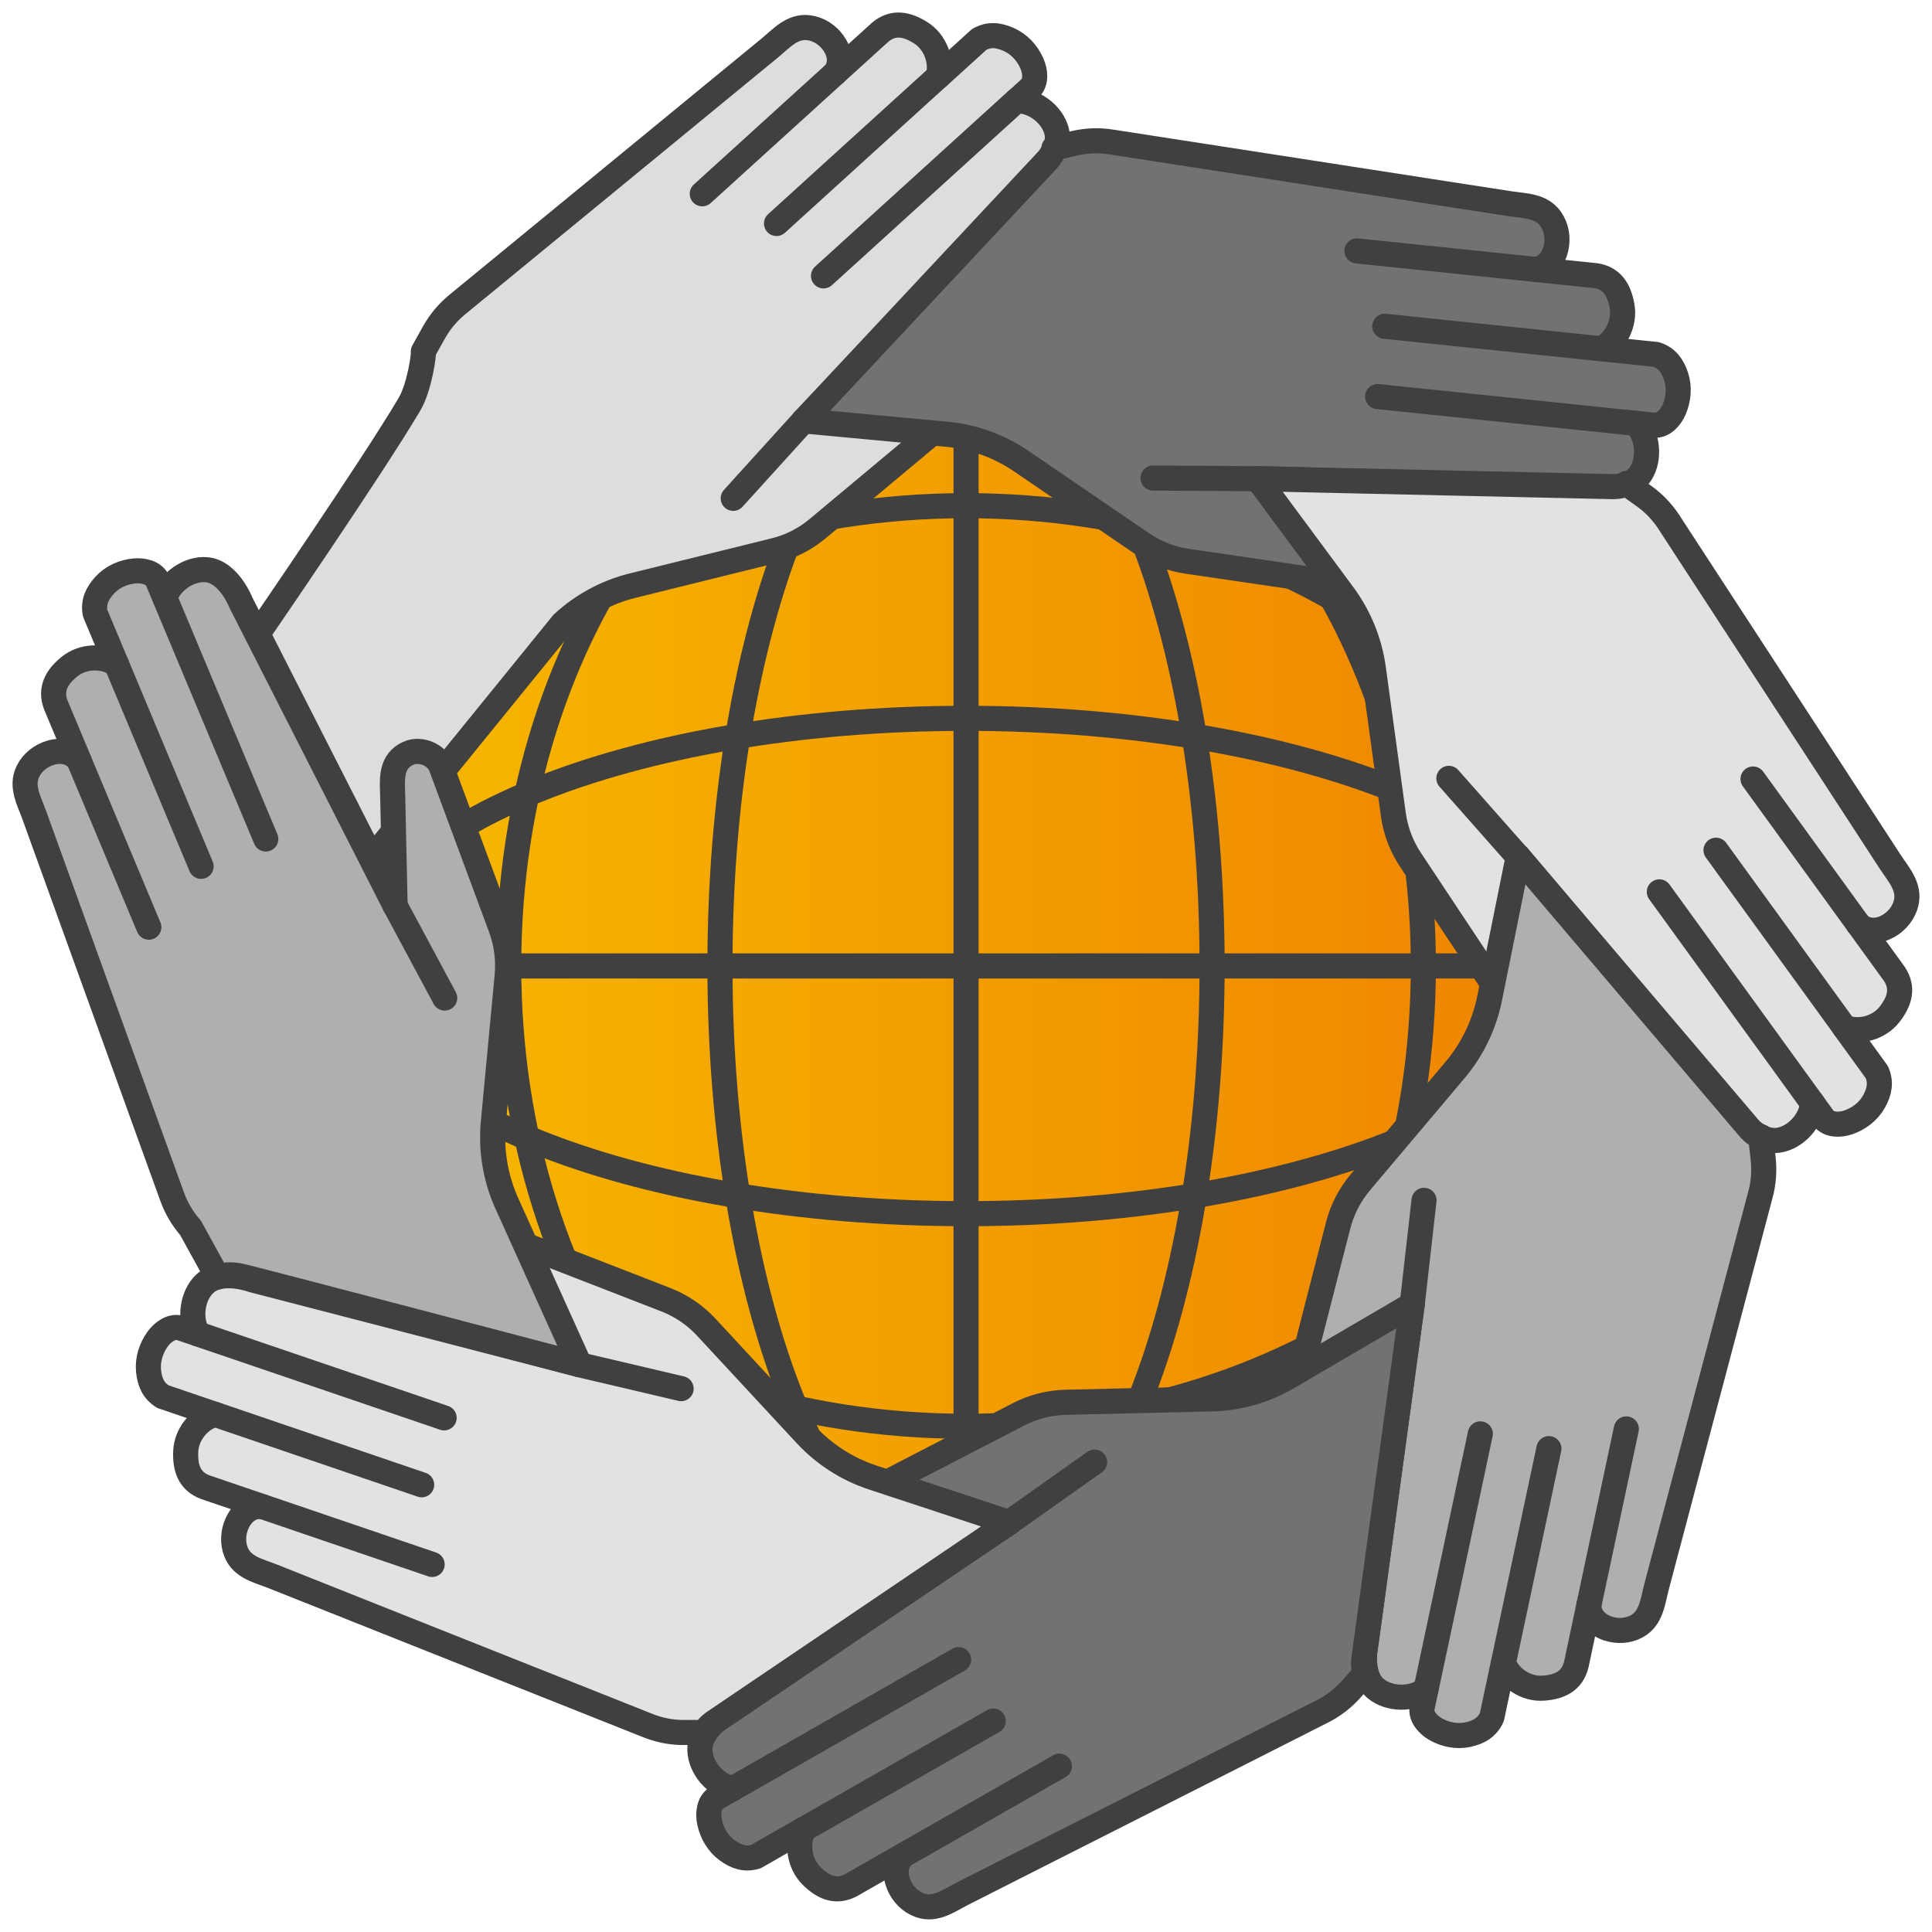<?xml version="1.0" encoding="UTF-8"?>
<svg xmlns="http://www.w3.org/2000/svg" width="77" height="77" viewBox="0 0 77 77" fill="none">
  <path d="M38.502 62.939C51.912 62.939 62.784 51.996 62.784 38.498C62.784 24.999 51.912 14.057 38.502 14.057C25.09 14.057 14.219 24.999 14.219 38.498C14.219 51.996 25.09 62.939 38.502 62.939Z" fill="url(#paint0_linear_901_49252)" stroke="#404040" stroke-miterlimit="10"></path>
  <path d="M38.502 56.844C51.912 56.844 62.784 48.631 62.784 38.499C62.784 28.368 51.912 20.154 38.502 20.154C25.09 20.154 14.219 28.368 14.219 38.499C14.219 48.631 25.09 56.844 38.502 56.844Z" stroke="#404040" stroke-linecap="round" stroke-linejoin="round"></path>
  <path d="M38.502 48.371C51.912 48.371 62.784 43.951 62.784 38.5C62.784 33.048 51.912 28.629 38.502 28.629C25.09 28.629 14.219 33.048 14.219 38.5C14.219 43.951 25.09 48.371 38.502 48.371Z" stroke="#404040" stroke-linecap="round" stroke-linejoin="round"></path>
  <path d="M62.784 38.498H14.219" stroke="#404040" stroke-linecap="round" stroke-linejoin="round"></path>
  <path d="M38.502 62.939C48.568 62.939 56.728 51.996 56.728 38.498C56.728 24.999 48.568 14.057 38.502 14.057C28.436 14.057 20.275 24.999 20.275 38.498C20.275 51.996 28.436 62.939 38.502 62.939Z" stroke="#404040" stroke-linecap="round" stroke-linejoin="round"></path>
  <path d="M38.501 62.939C43.917 62.939 48.308 51.996 48.308 38.498C48.308 24.999 43.917 14.057 38.501 14.057C33.085 14.057 28.694 24.999 28.694 38.498C28.694 51.996 33.085 62.939 38.501 62.939Z" stroke="#404040" stroke-linecap="round" stroke-linejoin="round"></path>
  <path d="M38.502 62.939V14.057" stroke="#404040" stroke-linecap="round" stroke-linejoin="round"></path>
  <path d="M16.874 14.005L17.294 13.252C17.529 12.83 17.842 12.456 18.214 12.148L18.423 11.976C19.087 11.431 19.752 10.886 20.416 10.34C21.321 9.596 22.228 8.854 23.133 8.11C24.114 7.305 25.096 6.499 26.078 5.693C26.971 4.961 27.863 4.228 28.756 3.493L30.674 1.918C31.139 1.537 31.568 1.024 32.227 1.104C32.622 1.152 32.983 1.387 33.214 1.711C33.339 1.887 33.429 2.092 33.45 2.309C33.47 2.526 33.413 2.752 33.277 2.92L35.082 1.282C35.595 0.853 36.132 0.951 36.697 1.307C37.261 1.663 37.556 2.4 37.397 3.05L39.025 1.572C39.415 1.35 39.79 1.391 40.2 1.572C40.61 1.752 40.935 2.101 41.118 2.51C41.266 2.836 41.311 3.263 41.057 3.516L40.506 4.018C41.195 3.993 41.932 4.548 42.109 5.219C42.338 6.097 41.32 6.974 41.32 6.974L32.023 16.779C32.781 16.493 33.538 16.208 34.298 15.923C34.887 15.701 35.477 15.48 36.064 15.258C36.651 15.037 37.252 14.729 37.794 15.181C37.86 15.236 37.917 15.297 37.967 15.366C38.23 15.742 38.196 16.299 37.889 16.642L32.588 21.069C32.087 21.489 31.497 21.788 30.862 21.943L25.212 23.34C24.171 23.598 23.212 24.116 22.423 24.846L14.824 34.206L10.273 25.264C10.273 25.264 14.827 18.636 16.314 16.121C16.731 15.416 16.908 14.053 16.872 14.012L16.874 14.005Z" fill="#DDDDDD" stroke="#404040" stroke-linecap="round" stroke-linejoin="round"></path>
  <path d="M33.277 2.92L27.989 7.724" stroke="#404040" stroke-linecap="round" stroke-linejoin="round"></path>
  <path d="M37.395 3.049L30.948 8.907" stroke="#404040" stroke-linecap="round" stroke-linejoin="round"></path>
  <path d="M40.506 4.014L32.821 10.995" stroke="#404040" stroke-linecap="round" stroke-linejoin="round"></path>
  <path d="M32.023 16.773L29.223 19.861" stroke="#404040" stroke-linecap="round" stroke-linejoin="round"></path>
  <path d="M42.005 5.899L42.842 5.707C43.311 5.6 43.796 5.582 44.273 5.657L44.54 5.698C45.388 5.828 46.234 5.961 47.082 6.091C48.236 6.269 49.392 6.449 50.547 6.627C51.798 6.821 53.05 7.015 54.302 7.209C55.44 7.385 56.578 7.563 57.719 7.739L60.166 8.117C60.757 8.209 61.426 8.186 61.807 8.734C62.034 9.06 62.104 9.487 62.018 9.877C61.973 10.089 61.882 10.295 61.735 10.454C61.587 10.614 61.383 10.724 61.168 10.735L63.587 10.986C64.247 11.082 64.535 11.55 64.648 12.21C64.762 12.869 64.417 13.586 63.83 13.901L66.013 14.127C66.437 14.271 66.66 14.579 66.8 15.003C66.941 15.428 66.9 15.907 66.723 16.32C66.582 16.649 66.297 16.968 65.941 16.948L65.202 16.87C65.682 17.367 65.766 18.292 65.39 18.872C64.895 19.632 63.567 19.456 63.567 19.456L50.107 19.072C50.826 19.449 51.542 19.823 52.261 20.2C52.819 20.492 53.377 20.784 53.934 21.076C54.492 21.368 55.123 21.608 55.15 22.318C55.154 22.402 55.148 22.487 55.127 22.571C55.027 23.021 54.592 23.368 54.136 23.368L47.32 22.37C46.674 22.277 46.059 22.035 45.52 21.667L40.706 18.381C39.819 17.776 38.794 17.406 37.726 17.306L32.023 16.774L41.731 6.397C41.731 6.397 41.973 6.15 42.005 5.899Z" fill="#727272" stroke="#404040" stroke-linecap="round" stroke-linejoin="round"></path>
  <path d="M61.17 10.735L54.082 10" stroke="#404040" stroke-linecap="round" stroke-linejoin="round"></path>
  <path d="M63.832 13.901L55.19 13.004" stroke="#404040" stroke-linecap="round" stroke-linejoin="round"></path>
  <path d="M65.204 16.873L54.905 15.805" stroke="#404040" stroke-linecap="round" stroke-linejoin="round"></path>
  <path d="M50.109 19.078L45.953 19.053" stroke="#404040" stroke-linecap="round" stroke-linejoin="round"></path>
  <path d="M64.816 19.268L65.516 19.767C65.911 20.048 66.246 20.4 66.512 20.803L66.659 21.032C67.128 21.753 67.6 22.474 68.069 23.195C68.711 24.179 69.35 25.163 69.992 26.146C70.686 27.212 71.382 28.278 72.076 29.344C72.709 30.314 73.339 31.284 73.972 32.254L75.328 34.337C75.656 34.842 76.119 35.326 75.972 35.978C75.883 36.367 75.613 36.704 75.269 36.903C75.081 37.01 74.87 37.079 74.652 37.076C74.434 37.074 74.219 36.994 74.067 36.839L75.5 38.815C75.87 39.372 75.718 39.902 75.307 40.429C74.897 40.956 74.137 41.175 73.511 40.949L74.804 42.734C74.981 43.147 74.904 43.519 74.684 43.91C74.464 44.3 74.083 44.59 73.661 44.733C73.323 44.847 72.897 44.847 72.675 44.569L72.237 43.964C72.192 44.656 71.566 45.338 70.886 45.443C69.995 45.582 69.235 44.471 69.235 44.471L60.512 34.148C60.716 34.935 60.918 35.725 61.122 36.513C61.28 37.124 61.437 37.738 61.596 38.35C61.754 38.962 61.997 39.594 61.494 40.089C61.432 40.148 61.367 40.201 61.292 40.242C60.893 40.465 60.344 40.374 60.04 40.034L56.215 34.267C55.852 33.721 55.618 33.1 55.53 32.45L54.736 26.648C54.589 25.58 54.176 24.565 53.537 23.7L50.115 19.078L64.271 19.395C64.271 19.395 64.616 19.411 64.822 19.268H64.816Z" fill="#E2E2E2" stroke="#404040" stroke-linecap="round" stroke-linejoin="round"></path>
  <path d="M74.067 36.839L69.867 31.047" stroke="#404040" stroke-linecap="round" stroke-linejoin="round"></path>
  <path d="M73.512 40.946L68.392 33.885" stroke="#404040" stroke-linecap="round" stroke-linejoin="round"></path>
  <path d="M72.235 43.962L66.133 35.545" stroke="#404040" stroke-linecap="round" stroke-linejoin="round"></path>
  <path d="M60.507 34.146L57.745 31.021" stroke="#404040" stroke-linecap="round" stroke-linejoin="round"></path>
  <path d="M70.172 45.306L70.269 46.164C70.324 46.646 70.29 47.134 70.165 47.602L70.095 47.864C69.875 48.697 69.653 49.533 69.433 50.366C69.131 51.502 68.829 52.639 68.53 53.776C68.204 55.008 67.877 56.24 67.55 57.471C67.254 58.591 66.956 59.712 66.659 60.832C66.446 61.636 66.233 62.437 66.022 63.24C65.868 63.825 65.818 64.493 65.235 64.815C64.888 65.007 64.46 65.029 64.084 64.904C63.879 64.835 63.687 64.721 63.544 64.557C63.401 64.393 63.315 64.176 63.328 63.959L62.821 66.351C62.655 66.999 62.163 67.239 61.498 67.282C60.834 67.326 60.165 66.903 59.916 66.28L59.458 68.439C59.27 68.848 58.943 69.037 58.505 69.133C58.07 69.229 57.603 69.135 57.213 68.914C56.905 68.736 56.619 68.416 56.676 68.063L56.832 67.33C56.288 67.757 55.367 67.741 54.834 67.303C54.136 66.725 54.453 65.415 54.453 65.415L56.283 51.989C55.834 52.666 55.388 53.344 54.939 54.022L53.893 55.601C53.56 56.106 53.238 56.731 52.537 56.685C52.453 56.681 52.37 56.665 52.29 56.635C51.857 56.487 51.56 56.014 51.61 55.556L53.331 48.841C53.494 48.207 53.798 47.616 54.22 47.116L57.986 42.652C58.68 41.83 59.156 40.844 59.369 39.787L60.51 34.139L69.714 44.97C69.714 44.97 69.931 45.24 70.174 45.299L70.172 45.306Z" fill="#AFAFAF" stroke="#404040" stroke-linecap="round" stroke-linejoin="round"></path>
  <path d="M63.328 63.96L64.818 56.949" stroke="#404040" stroke-linecap="round" stroke-linejoin="round"></path>
  <path d="M59.916 66.286L61.732 57.736" stroke="#404040" stroke-linecap="round" stroke-linejoin="round"></path>
  <path d="M56.832 67.337L58.998 57.147" stroke="#404040" stroke-linecap="round" stroke-linejoin="round"></path>
  <path d="M56.283 51.994L56.755 47.84" stroke="#404040" stroke-linecap="round" stroke-linejoin="round"></path>
  <path d="M54.422 66.679L53.85 67.325C53.531 67.685 53.143 67.984 52.715 68.201L52.472 68.324C51.705 68.712 50.941 69.1 50.175 69.488C49.132 70.018 48.087 70.545 47.044 71.074C45.912 71.647 44.781 72.22 43.649 72.793C42.62 73.313 41.59 73.836 40.561 74.356C39.824 74.731 39.087 75.103 38.35 75.477C37.815 75.749 37.284 76.157 36.658 75.933C36.284 75.801 35.983 75.493 35.826 75.126C35.742 74.927 35.697 74.706 35.724 74.489C35.751 74.272 35.853 74.064 36.023 73.93L33.91 75.137C33.318 75.443 32.815 75.231 32.341 74.76C31.867 74.29 31.735 73.505 32.033 72.905L30.123 73.996C29.697 74.126 29.337 74.005 28.976 73.74C28.615 73.475 28.373 73.062 28.28 72.624C28.205 72.275 28.253 71.846 28.554 71.656L29.201 71.287C28.523 71.161 27.922 70.458 27.894 69.767C27.858 68.858 29.042 68.226 29.042 68.226L40.225 60.679C39.425 60.793 38.622 60.904 37.822 61.019C37.198 61.108 36.577 61.194 35.953 61.283C35.33 61.372 34.679 61.544 34.248 60.982C34.196 60.916 34.153 60.843 34.121 60.763C33.944 60.339 34.096 59.802 34.47 59.535L40.597 56.367C41.177 56.068 41.817 55.904 42.47 55.888L48.286 55.753C49.359 55.728 50.406 55.432 51.331 54.888L56.283 51.992L54.358 66.113C54.358 66.113 54.304 66.455 54.422 66.679Z" fill="#727272" stroke="#404040" stroke-linecap="round" stroke-linejoin="round"></path>
  <path d="M36.023 73.93L42.221 70.391" stroke="#404040" stroke-linecap="round" stroke-linejoin="round"></path>
  <path d="M32.032 72.908L39.585 68.592" stroke="#404040" stroke-linecap="round" stroke-linejoin="round"></path>
  <path d="M29.203 71.287L38.205 66.144" stroke="#404040" stroke-linecap="round" stroke-linejoin="round"></path>
  <path d="M40.226 60.677L43.625 58.272" stroke="#404040" stroke-linecap="round" stroke-linejoin="round"></path>
  <path d="M28.096 69.049H27.236C26.756 69.049 26.277 68.955 25.831 68.777L25.579 68.677C24.781 68.36 23.985 68.042 23.187 67.725C22.101 67.294 21.014 66.86 19.926 66.429C18.747 65.961 17.57 65.491 16.391 65.023C15.318 64.596 14.248 64.169 13.176 63.743C12.409 63.437 11.64 63.131 10.874 62.827C10.316 62.606 9.661 62.478 9.409 61.86C9.26 61.49 9.287 61.059 9.455 60.698C9.545 60.502 9.681 60.321 9.858 60.198C10.035 60.075 10.26 60.013 10.473 60.052L8.169 59.267C7.548 59.027 7.371 58.507 7.403 57.836C7.434 57.165 7.931 56.547 8.573 56.371L6.493 55.663C6.112 55.428 5.963 55.079 5.92 54.632C5.877 54.184 6.022 53.728 6.285 53.365C6.496 53.077 6.845 52.829 7.187 52.927L7.892 53.166C7.534 52.573 7.654 51.656 8.151 51.174C8.799 50.544 10.058 51.01 10.058 51.01L23.098 54.39C22.482 53.862 21.865 53.338 21.248 52.81C20.767 52.402 20.289 51.991 19.808 51.583C19.35 51.19 18.767 50.797 18.896 50.101C18.912 50.017 18.937 49.937 18.974 49.859C19.171 49.444 19.672 49.202 20.116 49.305L26.543 51.802C27.15 52.039 27.699 52.411 28.143 52.89L32.114 57.172C32.846 57.962 33.762 58.55 34.78 58.886L40.222 60.68L28.47 68.629C28.47 68.629 28.18 68.816 28.091 69.051L28.096 69.049Z" fill="#E2E2E2" stroke="#404040" stroke-linecap="round" stroke-linejoin="round"></path>
  <path d="M10.475 60.051L17.223 62.351" stroke="#404040" stroke-linecap="round" stroke-linejoin="round"></path>
  <path d="M8.577 56.371L16.806 59.176" stroke="#404040" stroke-linecap="round" stroke-linejoin="round"></path>
  <path d="M7.896 53.168L17.701 56.509" stroke="#404040" stroke-linecap="round" stroke-linejoin="round"></path>
  <path d="M23.101 54.393L27.146 55.344" stroke="#404040" stroke-linecap="round" stroke-linejoin="round"></path>
  <path d="M8.672 50.896L7.595 48.938C7.276 48.575 7.028 48.155 6.863 47.699L6.77 47.443L5.89 45.01C5.491 43.905 5.092 42.801 4.693 41.694C4.26 40.496 3.827 39.297 3.394 38.099C2.999 37.008 2.607 35.92 2.212 34.829C1.931 34.048 1.648 33.268 1.366 32.487C1.162 31.919 0.82 31.341 1.115 30.741C1.289 30.383 1.629 30.118 2.008 30.004C2.215 29.942 2.439 29.924 2.648 29.977C2.856 30.029 3.051 30.157 3.165 30.342L2.221 28.087C1.988 27.459 2.258 26.98 2.777 26.562C3.296 26.145 4.085 26.106 4.643 26.471L3.79 24.435C3.711 23.992 3.874 23.648 4.176 23.319C4.477 22.99 4.915 22.796 5.36 22.755C5.713 22.723 6.13 22.819 6.282 23.143L6.57 23.833C6.774 23.171 7.536 22.65 8.223 22.705C9.124 22.776 9.609 24.033 9.609 24.033L15.747 36.098C15.729 35.283 15.711 34.47 15.693 33.656C15.679 33.023 15.665 32.391 15.652 31.757C15.638 31.152 15.545 30.453 16.148 30.086C16.221 30.043 16.298 30.009 16.38 29.983C16.82 29.858 17.332 30.072 17.552 30.476L19.96 36.972C20.187 37.586 20.275 38.245 20.212 38.898L19.663 44.727C19.561 45.802 19.733 46.884 20.16 47.874L23.101 54.388C23.101 54.388 9.888 50.907 9.539 50.846C9.189 50.784 8.904 50.803 8.67 50.894L8.672 50.896Z" fill="#AFAFAF" stroke="#404040" stroke-linecap="round" stroke-linejoin="round"></path>
  <path d="M3.165 30.344L5.931 36.953" stroke="#404040" stroke-linecap="round" stroke-linejoin="round"></path>
  <path d="M4.644 26.473L8.015 34.529" stroke="#404040" stroke-linecap="round" stroke-linejoin="round"></path>
  <path d="M6.572 23.836L10.593 33.438" stroke="#404040" stroke-linecap="round" stroke-linejoin="round"></path>
  <path d="M15.749 36.098L17.724 39.777" stroke="#404040" stroke-linecap="round" stroke-linejoin="round"></path>
  <defs>
    <linearGradient id="paint0_linear_901_49252" x1="14.219" y1="38.498" x2="62.784" y2="38.498" gradientUnits="userSpaceOnUse">
      <stop stop-color="#F7B900"></stop>
      <stop offset="1" stop-color="#EF8200"></stop>
    </linearGradient>
  </defs>
</svg>
